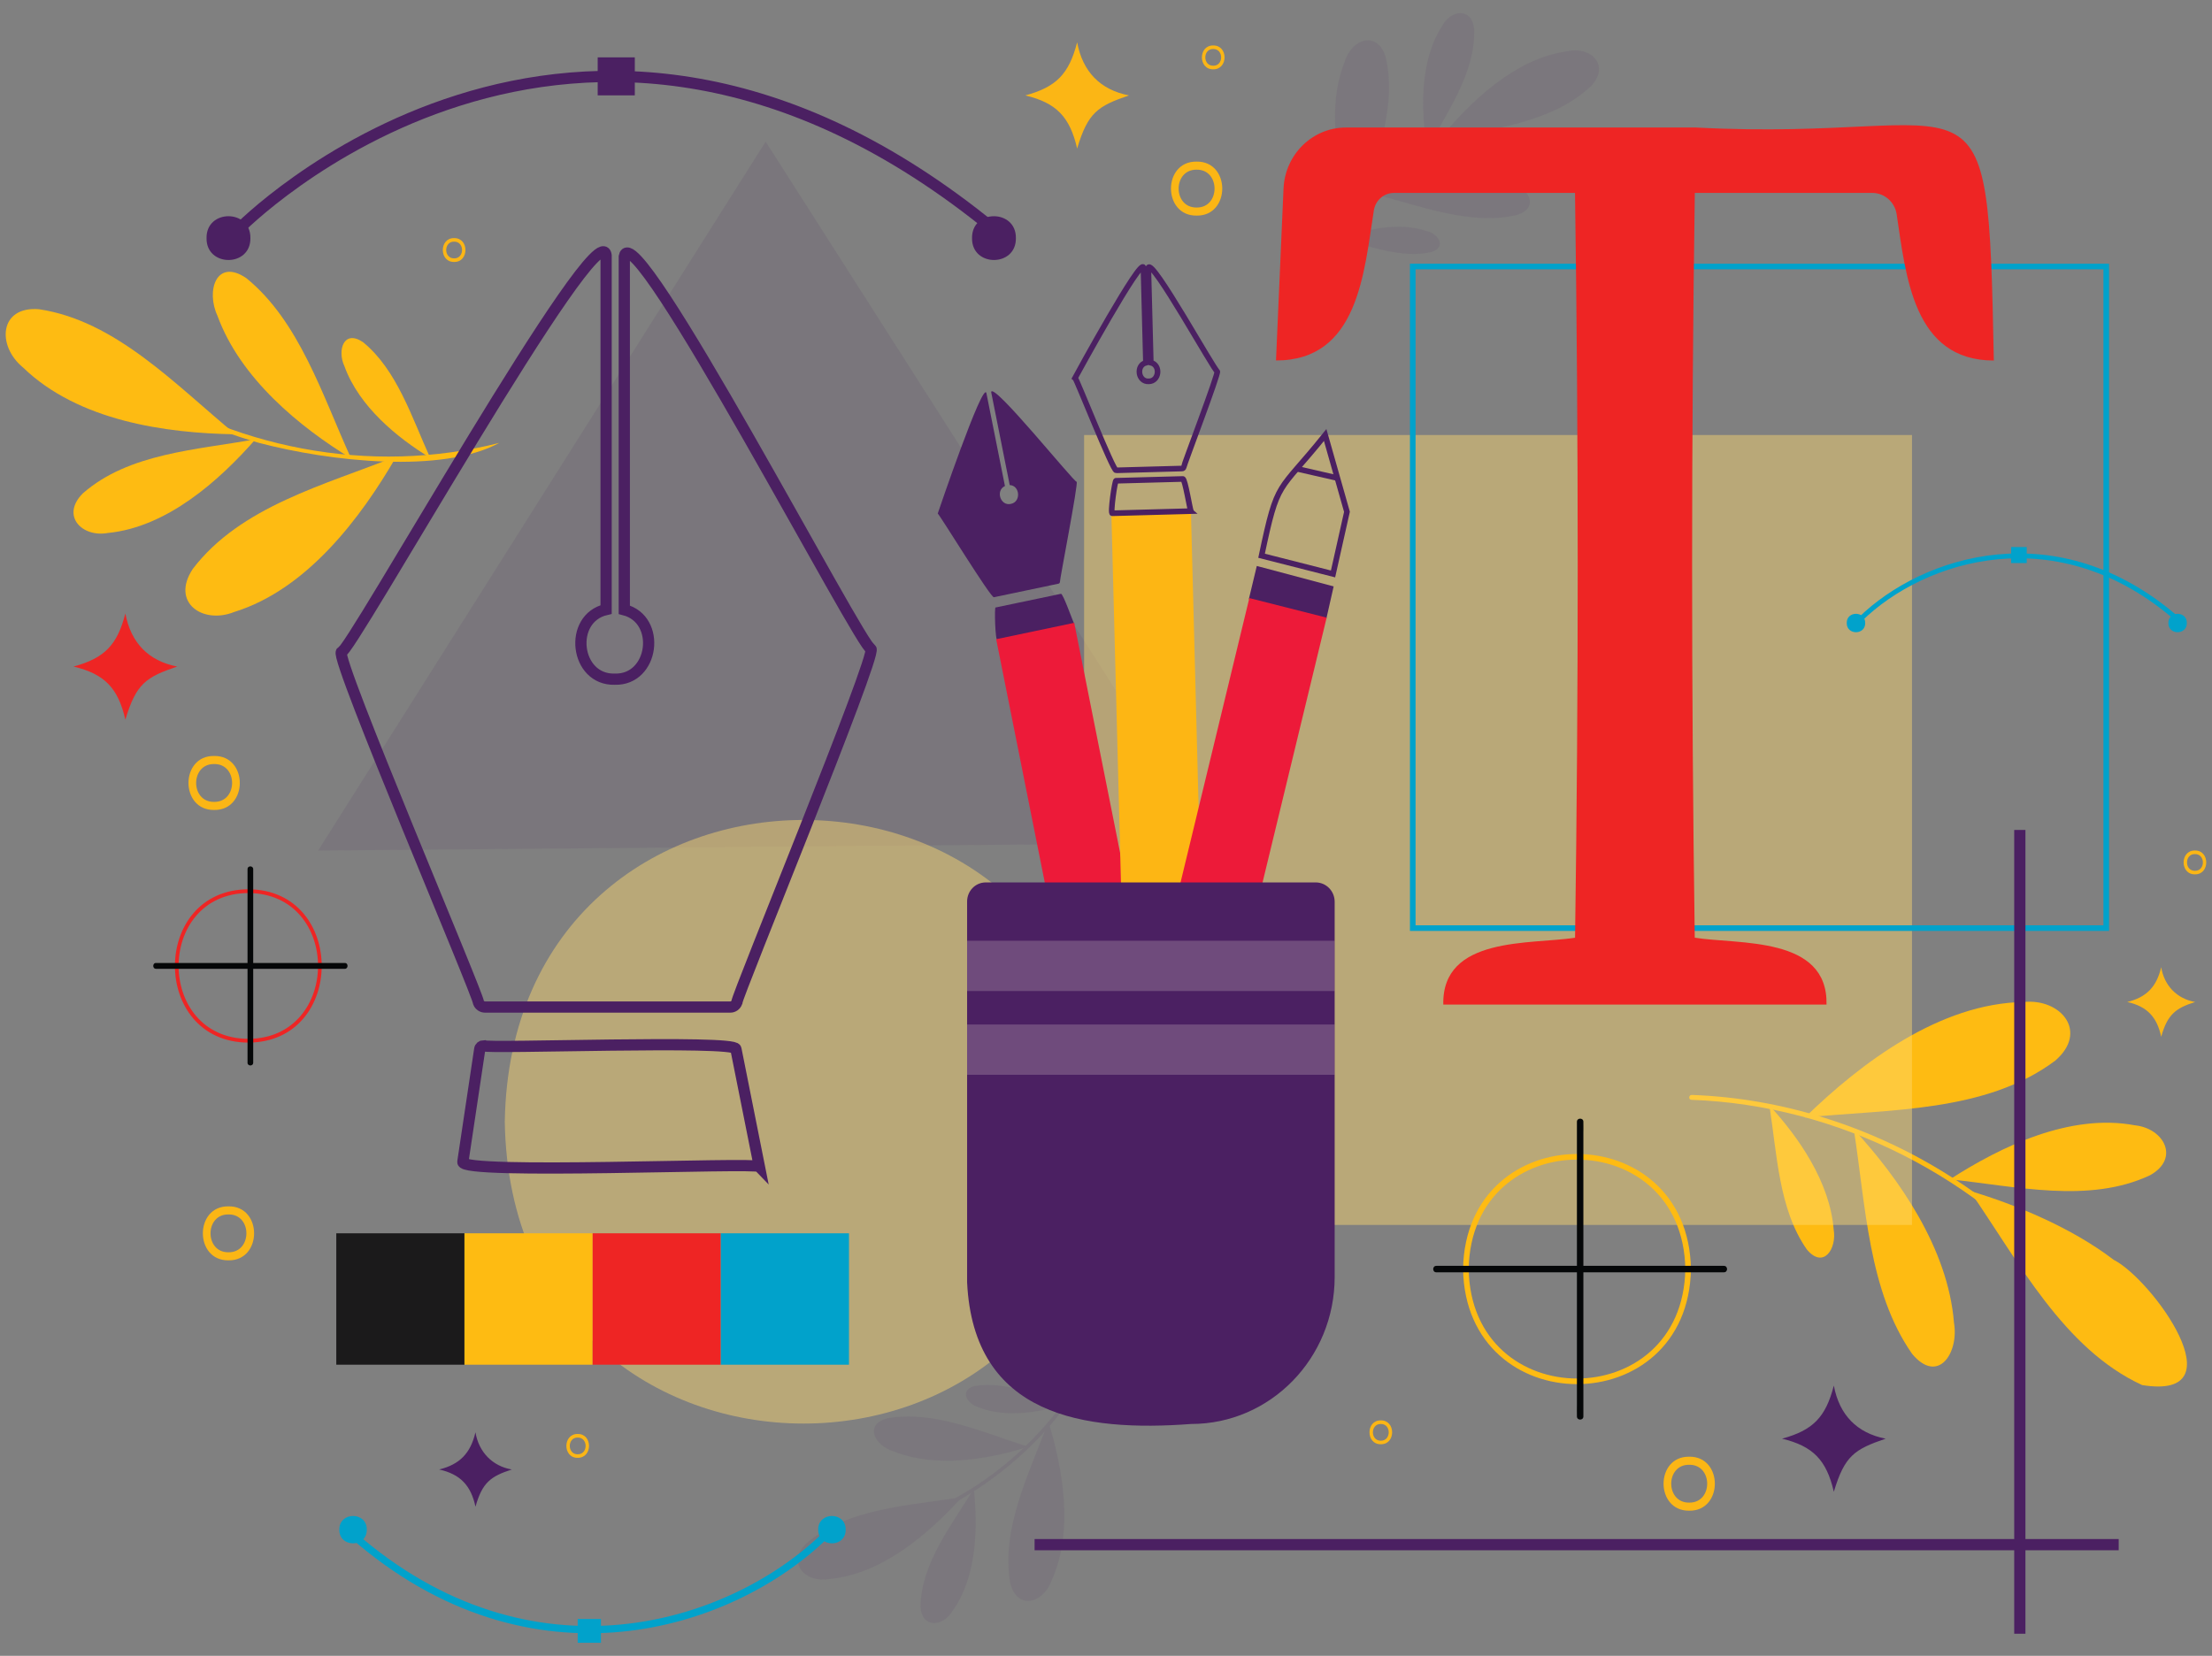 <?xml version="1.0" encoding="utf-8"?>
<!-- Generator: Adobe Illustrator 26.0.1, SVG Export Plug-In . SVG Version: 6.00 Build 0)  -->
<svg version="1.1" id="Layer_1" xmlns="http://www.w3.org/2000/svg" xmlns:xlink="http://www.w3.org/1999/xlink" x="0px" y="0px"
	 viewBox="0 0 394 295" style="enable-background:new 0 0 394 295;" xml:space="preserve">
<rect x="0" y="0" width="394" height="295" fill="#808080" stroke="none"/>
<style type="text/css">
	.st0{fill:#FEBB12;}
	.st1{opacity:0.09;}
	.st2{fill:#4B2062;}
	.st3{opacity:0.09;fill:#4B2062;enable-background:new    ;}
	.st4{opacity:0.45;fill:#FFD96F;enable-background:new    ;}
	.st5{fill:none;stroke:#01A2CB;stroke-miterlimit:10;}
	.st6{fill:#1B1A1B;}
	.st7{fill:#EE2524;}
	.st8{fill:#01A2CB;}
	.st9{fill:none;stroke:#FEBB12;stroke-miterlimit:10;}
	.st10{fill:#050708;}
	.st11{fill:none;stroke:#4B2062;stroke-width:2;stroke-miterlimit:10;}
	.st12{fill:#ED1A39;}
	.st13{fill:#FDB614;}
	.st14{fill:none;stroke:#4B2062;stroke-miterlimit:10;}
	.st15{opacity:0.2;fill:#FEF7E7;enable-background:new    ;}
	.st16{fill:#FBB615;}
</style>
<g>
	<g>
		<g>
			<g>
				<path class="st0" d="M301.27,195.94c26.1,0.93,51.56,13.77,68.16,34.44c0.35,0.44,1.01-0.14,0.66-0.58
					c-6.53-8.12-14.43-15.06-23.19-20.54c-13.68-8.58-29.51-13.62-45.55-14.19C300.78,195.04,300.71,195.92,301.27,195.94z"/>
			</g>
			<path class="st0" d="M321.48,199.09c10-9.73,24.02-20.34,38.99-20.58c6.62-0.67,11.61,5.32,5.57,10.48
				C353.65,198.23,336.51,197.59,321.48,199.09"/>
			<path class="st0" d="M347.32,210.11c9.12-5.88,21.43-11.8,32.94-9.63c5.17,0.53,8.09,5.9,2.7,8.9
				C372.08,214.5,359.05,211.32,347.32,210.11"/>
			<path class="st0" d="M350.85,212.16c8.17,2.43,18.11,6.53,25.63,12.28c6.83,3.45,22.58,25.15,5.08,22.32
				C367.58,240.33,359.59,224.78,350.85,212.16"/>
			<path class="st0" d="M330.2,201.2c8.07,8.74,16.8,21.28,17.84,34.44c0.92,5.4-2.83,11.08-7.44,5.58
				C332.8,230.1,332.32,214.75,330.2,201.2"/>
			<path class="st0" d="M315.16,196.94c5.18,5.61,10.78,13.65,11.45,22.09c0.59,3.46-1.82,7.11-4.77,3.58
				C316.83,215.48,316.53,205.63,315.16,196.94"/>
		</g>
		<g class="st1">
			<g>
				<path class="st2" d="M194.1,242.38c-7.77,14.92-21.95,26.16-38.01,30.06C169.87,271.37,189.57,255.8,194.1,242.38L194.1,242.38z
					"/>
			</g>
			<path class="st2" d="M186.73,253.26c2.61,8.52,4.58,19.62,0.55,28.39c-1.47,4.04-6.17,5.27-7.35,0.32
				C178.27,272.2,183.39,262.42,186.73,253.26"/>
			<path class="st2" d="M173.46,265.22c0.72,6.93,0.57,15.74-3.83,21.83c-1.73,2.86-5.52,3.07-5.67-0.9
				C164.14,278.4,169.52,271.71,173.46,265.22"/>
			<path class="st2" d="M171.34,266.71c-5.92,6.56-14.33,13.83-23.76,14.61c-4.14,0.7-7.54-2.87-3.93-6.38
				C151.09,268.61,161.92,268.28,171.34,266.71"/>
			<path class="st2" d="M183.14,257.75c-7.08,2.26-16.45,3.86-24.02,0.8c-3.24-0.96-5.34-4.72-1.02-5.88
				C166.43,251.22,175.05,255.21,183.14,257.75"/>
			<path class="st2" d="M189.68,250.19c-4.54,1.45-10.55,2.47-15.41,0.51c-2.08-0.62-3.43-3.03-0.66-3.77
				C178.96,246.01,184.49,248.56,189.68,250.19"/>
		</g>
		<g class="st1">
			<g>
				<path class="st2" d="M234.77,50.56c6.98-15.32,20.56-27.32,36.39-32.09C257.46,20.3,238.6,36.92,234.77,50.56L234.77,50.56z"/>
			</g>
			<path class="st2" d="M241.55,39.29c-3.04-8.36-5.59-19.34-2.03-28.32c1.26-4.11,5.89-5.6,7.32-0.72
				C249.02,19.91,244.43,29.96,241.55,39.29"/>
			<path class="st2" d="M254.19,26.63c-1.08-6.89-1.39-15.69,2.68-22c1.58-2.95,5.35-3.36,5.71,0.6
				C262.81,12.96,257.79,19.93,254.19,26.63"/>
			<path class="st2" d="M256.23,25.02c5.57-6.86,13.59-14.6,22.96-15.89c4.11-0.93,7.67,2.45,4.26,6.15
				C276.35,22.02,265.56,22.93,256.23,25.02"/>
			<path class="st2" d="M244.91,34.62c6.96-2.64,16.22-4.75,23.94-2.12c3.29,0.78,5.58,4.42,1.33,5.81
				C261.95,40.22,253.12,36.71,244.91,34.62"/>
			<path class="st2" d="M238.77,42.53c4.46-1.7,10.41-3.04,15.36-1.36c2.11,0.5,3.58,2.84,0.85,3.73
				C249.7,46.11,244.04,43.86,238.77,42.53"/>
		</g>
		<g>
			<g>
				<path class="st0" d="M88.93,78.91c-22.89,5.8-48.1,1.09-67.5-12.67c-0.41-0.29-0.84,0.38-0.43,0.67
					c7.63,5.4,16.16,9.43,25.09,11.98C58.84,82.25,78.71,84.42,88.93,78.91L88.93,78.91z"/>
			</g>
			<path class="st0" d="M70.62,81.29c-6.34,10.98-15.97,23.74-28.91,27.74c-5.59,2.25-11.36-1.69-7.36-7.69
				C42.88,90.17,57.92,86.39,70.62,81.29"/>
			<path class="st0" d="M45.52,78.25c-6.5,7.41-15.78,15.67-26.29,16.7c-4.62,0.85-8.45-3.07-4.48-7.05
				C22.96,80.7,35.04,80.17,45.52,78.25"/>
			<path class="st0" d="M41.95,77.37C29.5,77.19,13.92,74.98,4.09,65.46c-4.69-3.85-4.23-10.95,2.85-10.37
				C20.64,57.13,31.32,68.62,41.95,77.37"/>
			<path class="st0" d="M62.53,81.66c-9.11-5.55-19.72-14.23-23.79-25.39c-2.09-4.45-0.21-10.34,5.12-6.73
				C53.32,57.22,57.42,70.43,62.53,81.66"/>
			<path class="st0" d="M76.62,81.56C70.77,78,63.96,72.43,61.36,65.27c-1.34-2.86-0.14-6.63,3.29-4.32
				C70.7,65.88,73.34,74.35,76.62,81.56"/>
		</g>
	</g>
	<g>
		<polygon class="st3" points="136.38,25.23 56.67,151.53 216.1,150.18 		"/>
		<path class="st4" d="M196.33,199.85c-1.2,71.69-105.23,71.69-106.42,0C91.1,128.15,195.14,128.17,196.33,199.85z"/>
		<rect x="193.1" y="77.5" class="st4" width="147.46" height="140.73"/>
	</g>
	<rect x="251.64" y="47.48" class="st5" width="123.52" height="117.87"/>
	<g>
		<rect x="59.9" y="219.72" class="st6" width="22.83" height="23.41"/>
		<rect x="82.73" y="219.72" class="st0" width="22.83" height="23.41"/>
		<rect x="105.56" y="219.72" class="st7" width="22.83" height="23.41"/>
		<rect x="128.39" y="219.72" class="st8" width="22.83" height="23.41"/>
	</g>
	<g>
		<path class="st9" d="M300.69,226.09c-0.44,26.67-39.15,26.67-39.59,0C261.55,199.42,300.25,199.43,300.69,226.09z"/>
		<g>
			<g>
				<g>
					<path class="st10" d="M280.88,199.85c0,0.47,0,0.94,0,1.42c0,1.27,0,2.54,0,3.81c0,1.88,0,3.77,0,5.65c0,2.3,0,4.6,0,6.9
						c0,2.51,0,5.02,0,7.53c0,2.55,0,5.1,0,7.65c0,2.36,0,4.72,0,7.08c0,2,0,4,0,6.01c0,1.44,0,2.88,0,4.32c0,0.68-0.02,1.36,0,2.04
						c0,0.03,0,0.06,0,0.09c0,0.74,1.15,0.75,1.15,0c0-0.47,0-0.94,0-1.42c0-1.27,0-2.54,0-3.81c0-1.88,0-3.77,0-5.65
						c0-2.3,0-4.6,0-6.9c0-2.51,0-5.02,0-7.53c0-2.55,0-5.1,0-7.65c0-2.36,0-4.72,0-7.08c0-2,0-4,0-6.01c0-1.44,0-2.88,0-4.32
						c0-0.68,0.02-1.36,0-2.04c0-0.03,0-0.06,0-0.09C282.04,199.11,280.88,199.11,280.88,199.85L280.88,199.85z"/>
				</g>
			</g>
			<g>
				<g>
					<path class="st10" d="M307.06,225.52c-0.46,0-0.92,0-1.38,0c-1.24,0-2.48,0-3.72,0c-1.84,0-3.68,0-5.52,0
						c-2.25,0-4.48,0-6.73,0c-2.45,0-4.9,0-7.35,0c-2.49,0-4.97,0-7.46,0c-2.31,0-4.6,0-6.91,0c-1.95,0-3.91,0-5.86,0
						c-1.4,0-2.81,0-4.21,0c-0.66,0-1.33-0.01-1.99,0c-0.03,0-0.06,0-0.09,0c-0.74,0-0.75,1.15,0,1.15c0.46,0,0.92,0,1.38,0
						c1.24,0,2.48,0,3.72,0c1.84,0,3.68,0,5.52,0c2.25,0,4.48,0,6.73,0c2.45,0,4.9,0,7.35,0c2.49,0,4.97,0,7.46,0
						c2.31,0,4.6,0,6.91,0c1.95,0,3.91,0,5.86,0c1.4,0,2.81,0,4.21,0c0.66,0,1.33,0.01,1.99,0c0.03,0,0.06,0,0.09,0
						C307.81,226.67,307.81,225.52,307.06,225.52L307.06,225.52z"/>
				</g>
			</g>
		</g>
	</g>
	<g>
		<g>
			<path class="st7" d="M44.23,185.75c-17.43-0.1-17.43-27.23,0-27.32C61.66,158.51,61.66,185.66,44.23,185.75z M44.23,159.1
				c-16.56,0.09-16.56,25.88,0,25.98C60.79,184.98,60.79,159.18,44.23,159.1z"/>
		</g>
		<g>
			<g>
				<g>
					<path class="st10" d="M44.09,154.85c0,11.47,0,22.95,0,34.41c-0.07,0.7,1,0.77,1.01,0.06c0-11.47,0-22.95,0-34.41
						C45.17,154.21,44.1,154.14,44.09,154.85L44.09,154.85z"/>
				</g>
			</g>
			<g>
				<g>
					<path class="st10" d="M61.42,171.56c-11.19,0-22.39,0-33.58,0c-0.68-0.07-0.75,1.03-0.05,1.04c11.19,0,22.39,0,33.58,0
						C62.04,172.67,62.11,171.57,61.42,171.56L61.42,171.56z"/>
				</g>
			</g>
		</g>
	</g>
	<path class="st7" d="M301.88,34.37h31.61c2.13,0,3.96,1.57,4.33,3.72c1.67,11.11,2.97,26.14,17.32,26.14
		c-1.09-55.76-1.48-38.78-53.01-41.51c-13.66-0.02-48.35,0.02-62.4,0c-5.95,0-10.84,4.79-11.11,10.88l-1.34,30.62l0,0
		c14.65,0.01,15.67-15.6,17.44-26.8c0.31-1.77,1.81-3.05,3.56-3.05h32.26c0.64,43.98,0.64,88.98,0.01,132.69
		c-7.9,1.24-23.73-0.33-23.47,11.91l0,0c20.27,0,47.99,0,68.26,0c0.27-12.23-15.58-10.67-23.47-11.91
		C301.24,123.07,301.24,78.06,301.88,34.37z"/>
	<g>
		<path class="st11" d="M135.26,207.83c-0.74-0.78-53.15,1.51-52.82-0.82l3.01-20.1c0.05-0.35,0.35-0.6,0.69-0.6
			c0.71,0.57,44.82-1.08,44.94,0.57C131.08,186.88,135.26,207.83,135.26,207.83L135.26,207.83z"/>
		<path class="st11" d="M155.14,115.6c-1.49,0.38-42.4-78.21-43.94-69.91v62.94c6.67,1.73,5.29,12.57-1.7,12.37
			c-7.08,0.2-8.35-10.83-1.54-12.41V45.5c-1.14-8.63-46.26,72.05-47.15,70.65c-1.18,1.15,24.51,61.31,24.42,62.47
			c0.19,0.47,0.65,0.79,1.15,0.79h43.71c0.51,0,0.96-0.32,1.15-0.81C131.17,177.5,156.23,116.7,155.14,115.6z"/>
	</g>
	<g>
		<path class="st11" d="M42.49,40.85c0,0,59.8-61.29,134.55,0"/>
		<path class="st2" d="M44.6,42.42c0.08,5.2-7.89,5.2-7.81,0C36.71,37.22,44.67,37.22,44.6,42.42z"/>
		<path class="st2" d="M180.95,42.42c0.08,5.2-7.89,5.2-7.81,0C173.06,37.22,181.02,37.22,180.95,42.42z"/>
		<rect x="106.46" y="10.22" class="st2" width="6.61" height="6.77"/>
	</g>
	<g>
		<g>
			<path class="st8" d="M63.27,272.99c31.44,27.53,66.73,16.28,83.34,0.05l0.89,0.91c-16.99,16.59-52.93,28.08-85.02,0.05
				L63.27,272.99z"/>
		</g>
		<g>
			<path class="st8" d="M145.74,272.52c-0.05-3.25,4.94-3.25,4.89,0C150.68,275.77,145.7,275.77,145.74,272.52z"/>
		</g>
		<g>
			<path class="st8" d="M60.44,272.52c-0.05-3.25,4.94-3.25,4.89,0C65.37,275.77,60.39,275.77,60.44,272.52z"/>
		</g>
		<g>
			<rect x="102.9" y="288.43" class="st8" width="4.14" height="4.24"/>
		</g>
	</g>
	<g>
		<g>
			<path class="st8" d="M387.61,110.67c-21.11-18.48-44.82-10.93-55.97-0.03l-0.6-0.61c11.41-11.14,35.55-18.85,57.1-0.03
				L387.61,110.67z"/>
		</g>
		<g>
			<path class="st8" d="M332.23,110.99c0.03,2.19-3.32,2.19-3.29,0C328.91,108.81,332.26,108.81,332.23,110.99z"/>
		</g>
		<g>
			<path class="st8" d="M389.52,110.99c0.03,2.19-3.32,2.19-3.29,0C386.2,108.81,389.55,108.81,389.52,110.99z"/>
		</g>
		<g>
			<rect x="358.22" y="97.46" class="st8" width="2.78" height="2.85"/>
		</g>
	</g>
	<g>
		<g>
			<g>
				<path class="st2" d="M191.38,111.18l-13.71,2.87c-0.41,0.28-0.57-5.99-0.34-5.82l11.64-2.44
					C189.36,105.67,191.19,111.05,191.38,111.18L191.38,111.18z"/>
				<path class="st2" d="M191.77,85.83c-0.39,0.18-15.06-18.04-15.22-15.96l3.3,16.55c1.85,0.08,2.05,3.01,0.2,3.35
					c-1.85,0.44-2.77-2.39-1.05-3.18l-3.31-16.59c-0.69-1.98-8.57,21.21-8.66,21.49c0.31,0.15,9.5,15.15,10.01,14.91l11.49-2.41
					c0.14-0.03,0.24-0.14,0.26-0.28C188.72,103.43,192.11,86.06,191.77,85.83z"/>
			</g>
			<polygon class="st12" points="205.48,181.84 191.59,184.75 177.44,113.88 191.34,110.96 			"/>
		</g>
		<g>
			<polygon class="st13" points="214,163.15 199.83,163.54 197.95,91.22 212.12,90.84 			"/>
			<g>
				<path class="st14" d="M212.13,91.06l-13.99,0.38c-0.44,0.2,0.46-6,0.66-5.79l11.88-0.32C211.08,85.27,211.96,90.89,212.13,91.06
					L212.13,91.06z"/>
				<path class="st14" d="M216.82,66.16c-0.41,0.11-11.76-20.45-12.28-18.44l0.44,16.89c1.8,0.41,1.51,3.33-0.37,3.33
					c-1.9,0.11-2.31-2.84-0.5-3.32l-0.44-16.92c-0.28-2.15-12.01,19.29-12.18,19.62c0.28,0.2,6.78,16.62,7.32,16.47l11.73-0.32
					c0.14,0,0.26-0.09,0.3-0.23C210.82,82.95,217.12,66.44,216.82,66.16z"/>
			</g>
		</g>
		<g>
			<polygon class="st2" points="236.24,110.26 222.44,106.75 223.86,100.83 237.55,104.47 			"/>
			<polygon class="st12" points="219.31,180.26 205.55,176.76 222.53,106.55 236.3,110.04 			"/>
			<g>
				<path class="st14" d="M237.44,102.25l2.48-11.07l-3.88-13.68c-8.5,10.59-8.41,7.63-11.33,21.51L237.44,102.25z"/>
				<line class="st14" x1="231.02" y1="83.52" x2="238.22" y2="85.17"/>
			</g>
		</g>
		<g>
			<path class="st2" d="M212.18,253.69c-19.03,1.43-38.79-1.33-39.92-25.25v-67.83c0-1.88,1.48-3.4,3.32-3.4h58.78
				c1.86,0,3.37,1.54,3.37,3.45v66.84C237.73,241.97,226.29,253.69,212.18,253.69z"/>
			<rect x="172.26" y="167.6" class="st15" width="65.46" height="8.96"/>
			<rect x="172.26" y="182.52" class="st15" width="65.46" height="8.96"/>
		</g>
	</g>
	<g>
		<line class="st11" x1="359.77" y1="147.86" x2="359.77" y2="291.06"/>
		<line class="st11" x1="377.38" y1="275.19" x2="184.28" y2="275.19"/>
	</g>
	<g>
		<path class="st2" d="M326.64,265.77c-1.3-5.66-3.72-8.14-9.23-9.46c5.52-1.5,7.78-3.82,9.23-9.46c0.98,5.24,4.12,8.46,9.23,9.46
			C330.3,258.22,328.58,259.33,326.64,265.77z"/>
		<path class="st16" d="M384.95,184.71c-0.75-3.57-2.57-5.43-6.05-6.2c3.43-0.84,5.23-2.69,6.05-6.2c0.54,3.3,2.83,5.64,6.05,6.2
			C387.56,179.6,386.06,180.71,384.95,184.71z"/>
		<g>
			<path class="st16" d="M300.88,269.14c-6.09,0.08-6.09-9.71,0-9.62C306.97,259.43,306.97,269.23,300.88,269.14z M300.88,260.96
				c-4.27-0.06-4.27,6.8,0,6.74C305.15,267.76,305.15,260.9,300.88,260.96z"/>
		</g>
		<g>
			<path class="st16" d="M390.96,155.77c-2.69,0.04-2.69-4.29,0-4.25C393.65,151.48,393.65,155.82,390.96,155.77z M390.96,152.16
				c-1.88-0.03-1.88,3,0,2.98C392.85,155.16,392.85,152.14,390.96,152.16z"/>
		</g>
		<g>
			<path class="st16" d="M245.95,257.3c-2.69,0.04-2.69-4.29,0-4.25C248.64,253.01,248.64,257.34,245.95,257.3z M245.95,253.69
				c-1.88-0.03-1.88,3,0,2.98C247.83,256.69,247.83,253.66,245.95,253.69z"/>
		</g>
	</g>
	<g>
		<path class="st16" d="M191.86,26.46c-1.3-5.66-3.72-8.14-9.23-9.46c5.52-1.5,7.78-3.82,9.23-9.46c0.98,5.24,4.12,8.46,9.23,9.46
			C195.52,18.91,193.79,20.02,191.86,26.46z"/>
		<path class="st7" d="M22.33,128.21c-1.3-5.66-3.72-8.14-9.23-9.46c5.52-1.5,7.78-3.82,9.23-9.46c0.98,5.24,4.12,8.46,9.23,9.46
			C25.99,120.65,24.27,121.76,22.33,128.21z"/>
		<path class="st2" d="M84.69,268.43c-0.81-3.82-2.74-5.8-6.47-6.63c3.66-0.9,5.59-2.88,6.47-6.63c0.58,3.53,3.03,6.04,6.47,6.63
			C87.42,263.02,85.92,264.09,84.69,268.43z"/>
		<g>
			<path class="st16" d="M213.14,38.41c-6.09,0.08-6.09-9.71,0-9.62C219.23,28.7,219.23,38.5,213.14,38.41z M213.14,30.23
				c-4.27-0.06-4.27,6.8,0,6.74C217.4,37.03,217.4,30.17,213.14,30.23z"/>
		</g>
		<g>
			<path class="st16" d="M40.7,224.54c-6.09,0.08-6.09-9.71,0-9.62C46.78,214.83,46.78,224.62,40.7,224.54z M40.7,216.36
				c-4.27-0.06-4.27,6.8,0,6.74C44.95,223.15,44.95,216.3,40.7,216.36z"/>
		</g>
		<g>
			<path class="st16" d="M102.9,259.72c-2.69,0.04-2.69-4.29,0-4.25C105.59,255.43,105.59,259.75,102.9,259.72z M102.9,256.11
				c-1.88-0.03-1.88,3,0,2.98C104.78,259.11,104.78,256.08,102.9,256.11z"/>
		</g>
		<g>
			<path class="st16" d="M80.89,46.67c-2.69,0.04-2.69-4.29,0-4.25C83.58,42.38,83.58,46.71,80.89,46.67z M80.89,43.05
				c-1.88-0.03-1.88,3,0,2.98C82.77,46.05,82.77,43.03,80.89,43.05z"/>
		</g>
		<g>
			<path class="st16" d="M216.1,12.35c-2.69,0.04-2.69-4.29,0-4.25C218.79,8.06,218.79,12.38,216.1,12.35z M216.1,8.73
				c-1.88-0.03-1.88,3,0,2.98C217.98,11.74,217.98,8.71,216.1,8.73z"/>
		</g>
		<g>
			<path class="st16" d="M38.14,144.3c-6.09,0.08-6.09-9.71,0-9.62C44.24,134.59,44.24,144.39,38.14,144.3z M38.14,136.12
				c-4.27-0.06-4.27,6.8,0,6.74C42.41,142.91,42.41,136.06,38.14,136.12z"/>
		</g>
	</g>
</g>
</svg>
